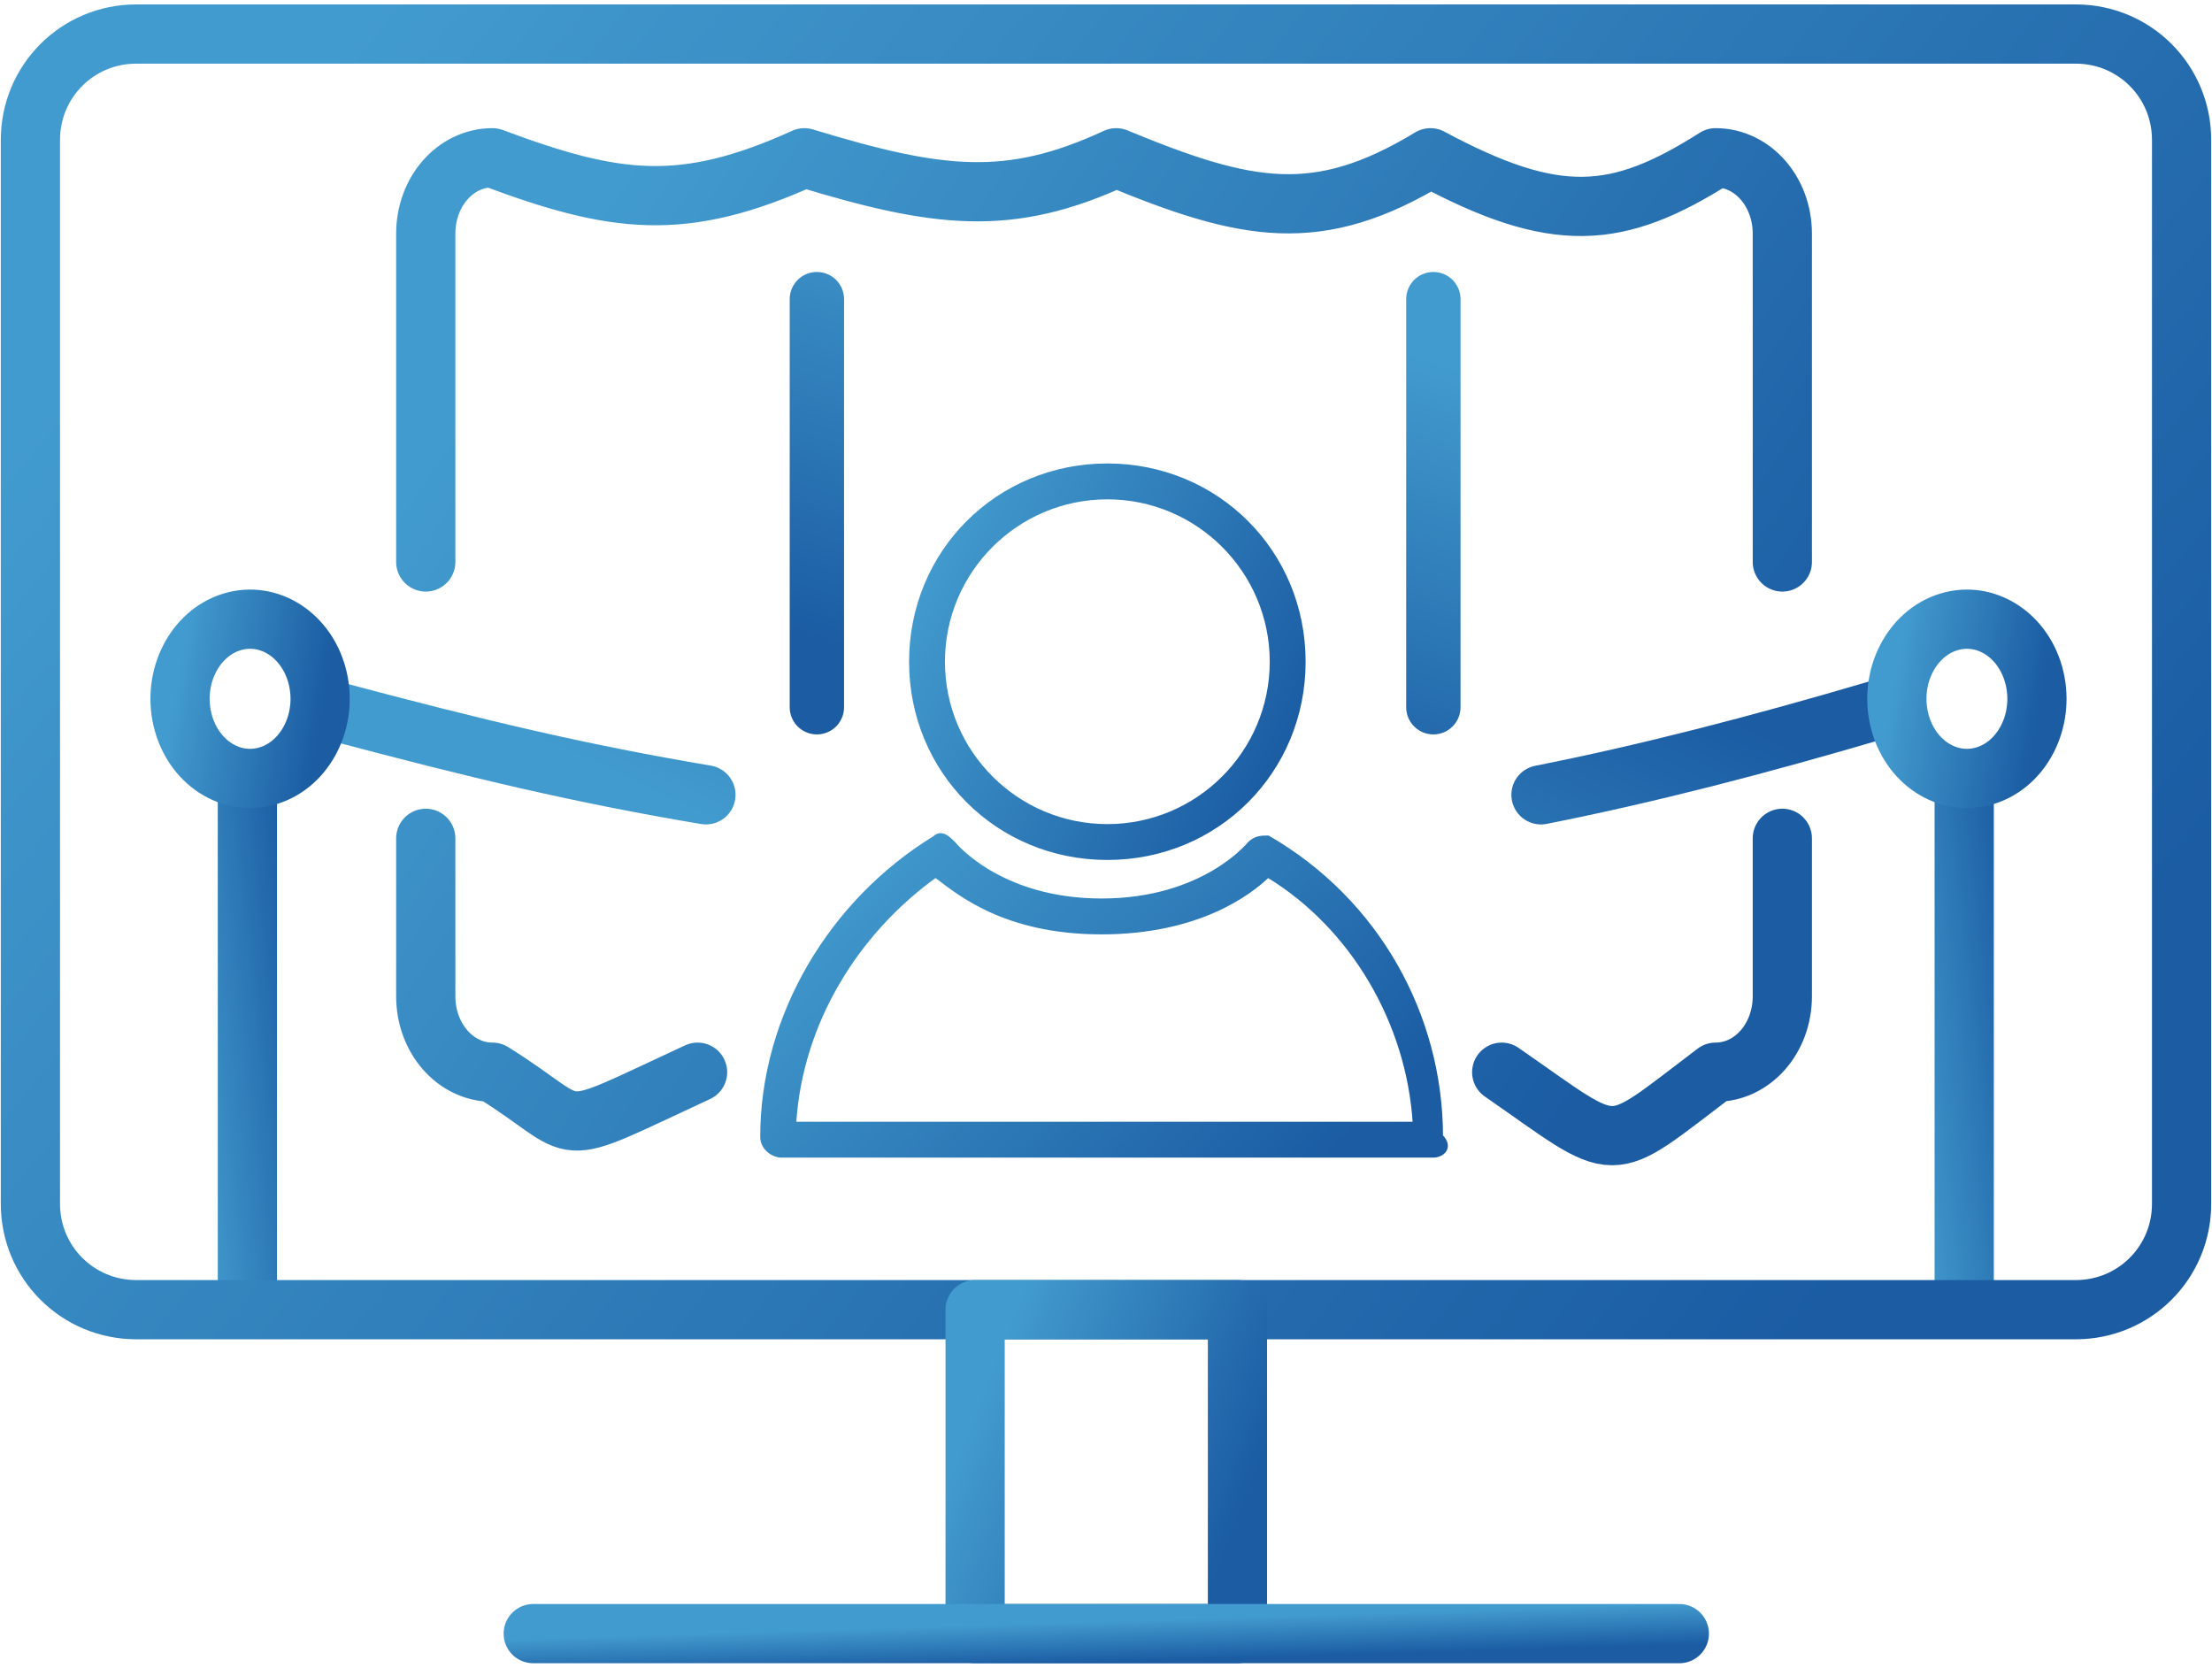 <svg xmlns="http://www.w3.org/2000/svg" width="130" height="98" viewBox="0 0 130 98" fill="none"><path d="M115.437 76.784L115.437 47.137" stroke="url(#paint0_linear_7553_20013)" stroke-width="3.48" stroke-miterlimit="10" stroke-linecap="round" stroke-linejoin="round"></path><path d="M14.539 76.784L14.539 47.137" stroke="url(#paint1_linear_7553_20013)" stroke-width="3.48" stroke-miterlimit="10" stroke-linecap="round" stroke-linejoin="round"></path><path d="M111.109 41.687L110.437 41.687C103.312 43.79 96.803 45.473 90.564 46.708M18.925 41.889L19.282 41.687C28.275 44.084 34.162 45.473 41.487 46.708" stroke="url(#paint2_linear_7553_20013)" stroke-width="3.48" stroke-miterlimit="10" stroke-linecap="round" stroke-linejoin="round"></path><path d="M53.533 38.886C53.533 45.336 58.627 50.429 65.079 50.429C71.53 50.429 76.625 45.336 76.625 38.886C76.625 32.435 71.53 27.342 65.079 27.342C58.627 27.342 53.533 32.435 53.533 38.886ZM55.428 38.886C55.428 33.562 59.755 29.237 65.079 29.237C70.403 29.237 74.729 33.562 74.729 38.886C74.729 44.209 70.403 48.535 65.079 48.535C59.755 48.535 55.428 44.209 55.428 38.886Z" fill="url(#paint3_linear_7553_20013)" stroke="url(#paint4_linear_7553_20013)" stroke-width="0.213"></path><path d="M56.078 49.583L56.078 49.583L56.07 49.574L56.061 49.566C55.9 49.404 55.721 49.226 55.538 49.134C55.441 49.086 55.336 49.057 55.224 49.071C55.116 49.084 55.014 49.137 54.919 49.229C48.84 52.948 44.785 59.706 44.785 66.806C44.785 67.182 44.974 67.462 45.204 67.646C45.43 67.826 45.705 67.921 45.901 67.921H84.256C84.356 67.921 84.475 67.897 84.587 67.85C84.698 67.803 84.811 67.73 84.888 67.626C84.968 67.52 85.009 67.384 84.976 67.225C84.946 67.081 84.856 66.927 84.699 66.762C84.684 59.677 80.966 52.933 74.553 49.221L74.528 49.207H74.499L74.494 49.207C74.157 49.207 73.782 49.207 73.415 49.574L73.414 49.574L73.407 49.583L73.407 49.583L73.407 49.583L73.407 49.583L73.405 49.585L73.4 49.591C73.395 49.597 73.388 49.606 73.377 49.618C73.357 49.642 73.326 49.677 73.284 49.722C73.201 49.812 73.074 49.941 72.903 50.096C72.561 50.407 72.041 50.823 71.333 51.24C69.918 52.072 67.75 52.907 64.742 52.907C61.735 52.907 59.567 52.072 58.151 51.24C57.444 50.823 56.924 50.407 56.581 50.096C56.41 49.941 56.284 49.812 56.2 49.722C56.158 49.677 56.127 49.642 56.107 49.618C56.097 49.606 56.089 49.597 56.084 49.591L56.079 49.585L56.078 49.583L56.078 49.583ZM83.134 66.026H46.687C47.055 60.08 50.359 54.793 54.984 51.464C55.05 51.514 55.12 51.567 55.193 51.623C55.858 52.132 56.809 52.859 58.179 53.489C59.749 54.21 61.867 54.802 64.742 54.802C70.387 54.802 73.434 52.52 74.515 51.465C79.46 54.466 82.766 60.075 83.134 66.026Z" fill="url(#paint5_linear_7553_20013)" stroke="url(#paint6_linear_7553_20013)" stroke-width="0.213"></path><path d="M121.992 76.963H8.008C4.559 76.963 1.787 74.191 1.787 70.742V8.222C1.787 4.773 4.559 2 8.008 2H121.992C125.441 2 128.213 4.773 128.213 8.222V70.742C128.213 74.191 125.441 76.963 121.992 76.963Z" stroke="url(#paint7_linear_7553_20013)" stroke-width="3.48" stroke-miterlimit="10" stroke-linecap="round" stroke-linejoin="round"></path><path d="M72.726 76.963H57.308V96H72.726V76.963Z" stroke="url(#paint8_linear_7553_20013)" stroke-width="3.48" stroke-miterlimit="10" stroke-linecap="round" stroke-linejoin="round"></path><path d="M31.339 96H98.695" stroke="url(#paint9_linear_7553_20013)" stroke-width="3.48" stroke-miterlimit="10" stroke-linecap="round" stroke-linejoin="round"></path><path d="M15.763 45.585C17.958 44.916 19.261 42.351 18.673 39.855C18.084 37.359 15.828 35.878 13.632 36.547C11.437 37.216 10.134 39.781 10.722 42.277C11.31 44.773 13.567 46.254 15.763 45.585Z" stroke="url(#paint10_linear_7553_20013)" stroke-width="3.48" stroke-miterlimit="10" stroke-linecap="round" stroke-linejoin="round"></path><path d="M116.661 45.585C118.856 44.916 120.159 42.351 119.571 39.855C118.983 37.359 116.726 35.878 114.531 36.547C112.335 37.216 111.032 39.781 111.62 42.277C112.209 44.773 114.465 46.254 116.661 45.585Z" stroke="url(#paint11_linear_7553_20013)" stroke-width="3.48" stroke-miterlimit="10" stroke-linecap="round" stroke-linejoin="round"></path><path d="M25.022 33.024V13.73C25.022 11.258 26.77 9.271 28.945 9.271C36.102 11.945 40.115 12.521 47.272 9.271C55.153 11.672 59.321 12.184 65.598 9.271C73.288 12.454 77.455 13.28 84.067 9.271C91.429 13.221 95.041 12.945 100.825 9.271C103 9.271 104.748 11.258 104.748 13.73V33.024M25.022 49.264V58.548C25.022 61.02 26.77 63.008 28.945 63.008C34.626 66.546 32.132 67.104 40.997 63.008M104.748 49.264V58.548C104.748 61.02 103 63.008 100.825 63.008C94.211 68.001 95.392 67.956 88.256 63.008" stroke="url(#paint12_linear_7553_20013)" stroke-width="3.48" stroke-miterlimit="10" stroke-linecap="round" stroke-linejoin="round"></path><path d="M48.008 17.579L48.008 41.561M84.239 17.579L84.239 41.561" stroke="url(#paint13_linear_7553_20013)" stroke-width="3.194" stroke-linecap="round" stroke-linejoin="round"></path><defs><linearGradient id="paint0_linear_7553_20013" x1="120.73" y1="73.813" x2="112.894" y2="74.728" gradientUnits="userSpaceOnUse"><stop stop-color="#1B5CA3"></stop><stop offset="1" stop-color="#429BCE"></stop></linearGradient><linearGradient id="paint1_linear_7553_20013" x1="19.831" y1="73.813" x2="11.996" y2="74.728" gradientUnits="userSpaceOnUse"><stop stop-color="#1B5CA3"></stop><stop offset="1" stop-color="#429BCE"></stop></linearGradient><linearGradient id="paint2_linear_7553_20013" x1="106.283" y1="44.245" x2="92.996" y2="72.472" gradientUnits="userSpaceOnUse"><stop stop-color="#1B5CA3"></stop><stop offset="1" stop-color="#429BCE"></stop></linearGradient><linearGradient id="paint3_linear_7553_20013" x1="73.259" y1="49.275" x2="51.512" y2="38.677" gradientUnits="userSpaceOnUse"><stop stop-color="#1B5CA3"></stop><stop offset="1" stop-color="#429BCE"></stop></linearGradient><linearGradient id="paint4_linear_7553_20013" x1="73.259" y1="49.275" x2="51.512" y2="38.677" gradientUnits="userSpaceOnUse"><stop stop-color="#1B5CA3"></stop><stop offset="1" stop-color="#429BCE"></stop></linearGradient><linearGradient id="paint5_linear_7553_20013" x1="79.184" y1="66.96" x2="56.704" y2="43.464" gradientUnits="userSpaceOnUse"><stop stop-color="#1B5CA3"></stop><stop offset="1" stop-color="#429BCE"></stop></linearGradient><linearGradient id="paint6_linear_7553_20013" x1="79.184" y1="66.96" x2="56.704" y2="43.464" gradientUnits="userSpaceOnUse"><stop stop-color="#1B5CA3"></stop><stop offset="1" stop-color="#429BCE"></stop></linearGradient><linearGradient id="paint7_linear_7553_20013" x1="110.204" y1="73.527" x2="21.429" y2="0.583" gradientUnits="userSpaceOnUse"><stop stop-color="#1B5CA3"></stop><stop offset="1" stop-color="#429BCE"></stop></linearGradient><linearGradient id="paint8_linear_7553_20013" x1="70.53" y1="95.127" x2="54.837" y2="88.934" gradientUnits="userSpaceOnUse"><stop stop-color="#1B5CA3"></stop><stop offset="1" stop-color="#429BCE"></stop></linearGradient><linearGradient id="paint9_linear_7553_20013" x1="89.1" y1="96.954" x2="89.027" y2="94.542" gradientUnits="userSpaceOnUse"><stop stop-color="#1B5CA3"></stop><stop offset="1" stop-color="#429BCE"></stop></linearGradient><linearGradient id="paint10_linear_7553_20013" x1="18.508" y1="44.305" x2="9.892" y2="42.835" gradientUnits="userSpaceOnUse"><stop stop-color="#1B5CA3"></stop><stop offset="1" stop-color="#429BCE"></stop></linearGradient><linearGradient id="paint11_linear_7553_20013" x1="119.406" y1="44.305" x2="110.791" y2="42.835" gradientUnits="userSpaceOnUse"><stop stop-color="#1B5CA3"></stop><stop offset="1" stop-color="#429BCE"></stop></linearGradient><linearGradient id="paint12_linear_7553_20013" x1="93.391" y1="64.102" x2="29.021" y2="20.592" gradientUnits="userSpaceOnUse"><stop stop-color="#1B5CA3"></stop><stop offset="1" stop-color="#429BCE"></stop></linearGradient><linearGradient id="paint13_linear_7553_20013" x1="49.669" y1="38.145" x2="57.908" y2="12.593" gradientUnits="userSpaceOnUse"><stop stop-color="#1B5CA3"></stop><stop offset="1" stop-color="#429BCE"></stop></linearGradient></defs></svg>